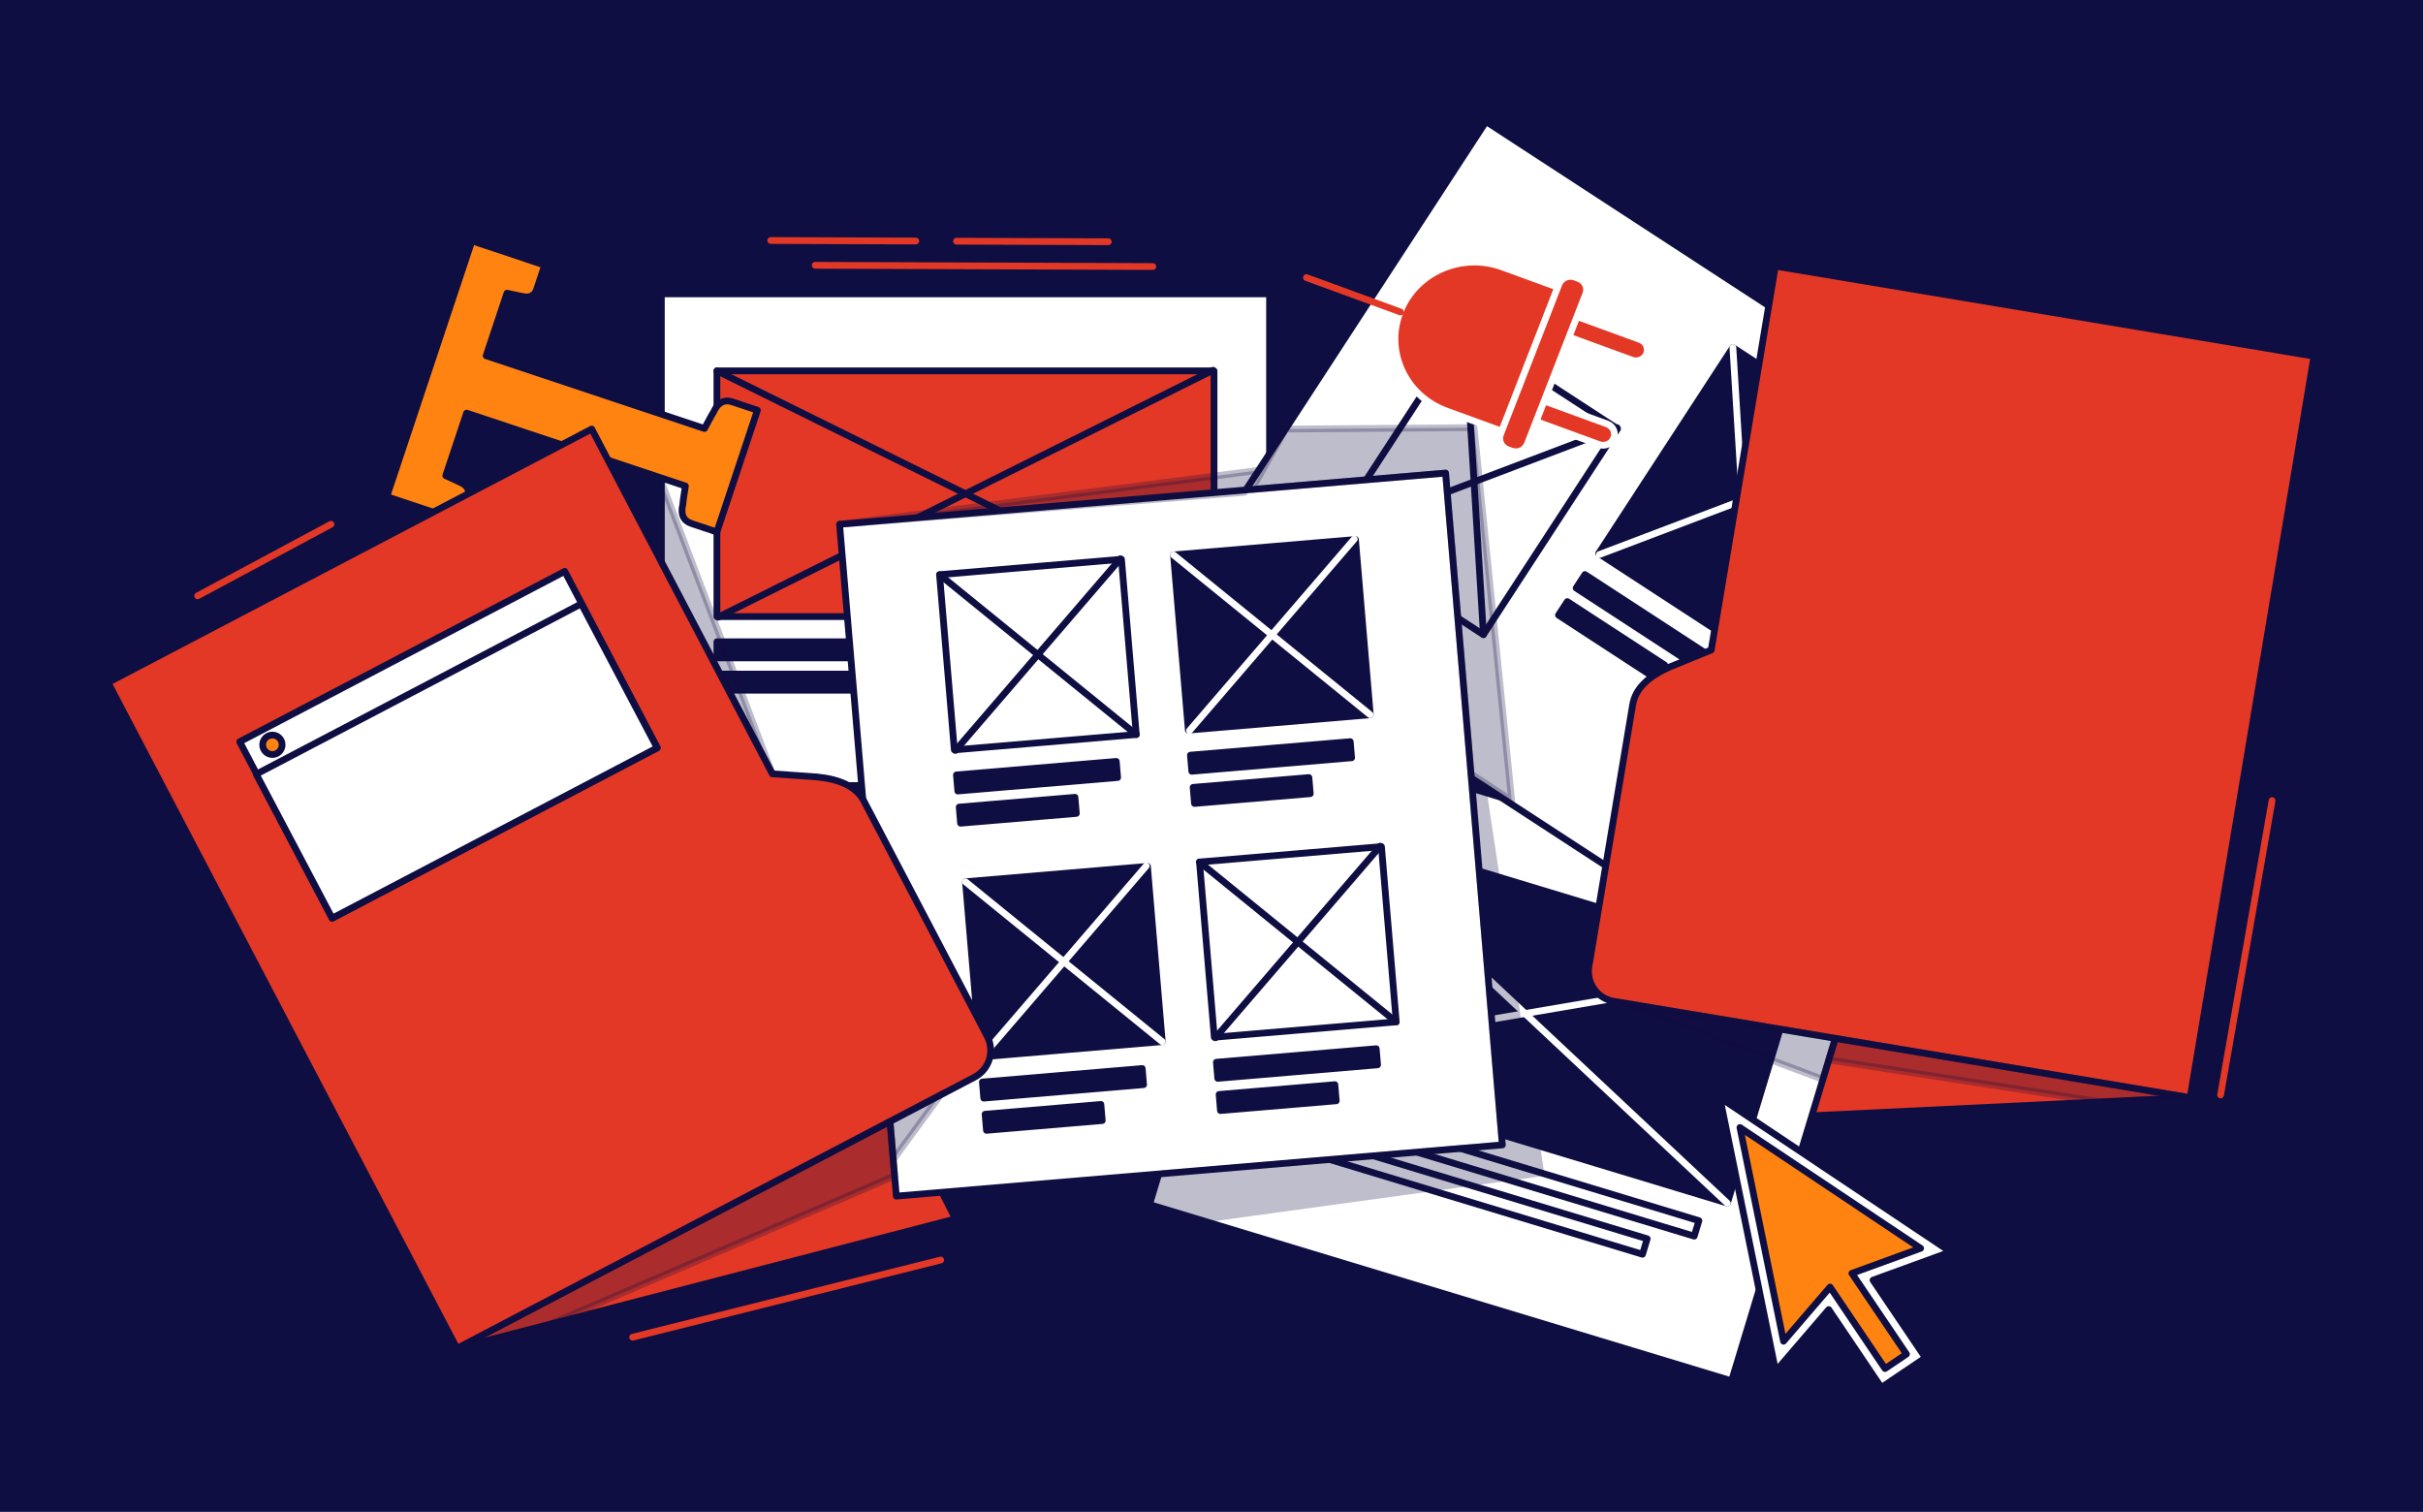 <svg width="718" height="448" viewBox="0 0 718 448" fill="none" xmlns="http://www.w3.org/2000/svg">
<rect width="718" height="448" fill="#0F0E42"/>
<path d="M648.989 325.242L526.859 331.102L541.119 240.102L648.989 325.242Z" fill="#E33825" stroke="#0F0E42" stroke-width="2" stroke-linecap="round" stroke-linejoin="round"/>
<path d="M135.398 399.552L283.138 361.172L221.598 240.102L135.398 399.552Z" fill="#E33825" stroke="#0F0E42" stroke-width="2" stroke-linecap="round" stroke-linejoin="round"/>
<path d="M376.2 87.078H195.98V232.768H376.2V87.078Z" fill="white" stroke="#0F0E42" stroke-width="2" stroke-linecap="round" stroke-linejoin="round"/>
<path d="M359.751 109.891H212.441V182.711H359.751V109.891Z" fill="#E33825" stroke="#0F0E42" stroke-width="2" stroke-linecap="round" stroke-linejoin="round"/>
<path d="M212.441 109.891L359.751 182.711" stroke="#0F0E42" stroke-width="2" stroke-linecap="round" stroke-linejoin="round"/>
<path d="M359.42 109.711L212.77 182.891" stroke="#0F0E42" stroke-width="2" stroke-linecap="round" stroke-linejoin="round"/>
<path d="M353.171 190.164H212.441V194.954H353.171V190.164Z" fill="#0F0E42" stroke="#0F0E42" stroke-width="2" stroke-linecap="round" stroke-linejoin="round"/>
<path d="M340.071 199.734H212.441V204.524H340.071V199.734Z" fill="#0F0E42" stroke="#0F0E42" stroke-width="2" stroke-linecap="round" stroke-linejoin="round"/>
<path d="M555.342 269.732L382.859 217.492L340.629 356.927L513.111 409.167L555.342 269.732Z" fill="white" stroke="#0F0E42" stroke-width="2" stroke-linecap="round" stroke-linejoin="round"/>
<path d="M532.986 286.802L392 244.102L370.892 313.795L511.877 356.496L532.986 286.802Z" fill="#0F0E42" stroke="#0F0E42" stroke-width="2" stroke-linecap="round" stroke-linejoin="round"/>
<path d="M391.977 244.109L511.847 356.519" stroke="white" stroke-width="2" stroke-linecap="round" stroke-linejoin="round"/>
<path d="M532.695 286.562L371.125 314.083" stroke="white" stroke-width="2" stroke-linecap="round" stroke-linejoin="round"/>
<path d="M503.426 361.707L368.738 320.914L367.35 325.498L502.038 366.291L503.426 361.707Z" stroke="#0F0E42" stroke-width="2" stroke-linecap="round" stroke-linejoin="round"/>
<path d="M488.107 367.074L365.957 330.078L364.569 334.662L486.719 371.658L488.107 367.074Z" stroke="#0F0E42" stroke-width="2" stroke-linecap="round" stroke-linejoin="round"/>
<path d="M591.335 134.392L440.344 36L350.065 174.541L501.055 272.933L591.335 134.392Z" fill="white" stroke="#0F0E42" stroke-width="2" stroke-linecap="round" stroke-linejoin="round"/>
<path d="M479.326 127.057L433.992 97.516L394.236 158.525L439.57 188.067L479.326 127.057Z" fill="white" stroke="#0F0E42" stroke-width="2" stroke-linecap="round" stroke-linejoin="round"/>
<path d="M434.012 97.508L439.582 188.058" stroke="#0F0E42" stroke-width="2" stroke-linecap="round" stroke-linejoin="round"/>
<path d="M479.16 126.719L394.43 158.849" stroke="#0F0E42" stroke-width="2" stroke-linecap="round" stroke-linejoin="round"/>
<path d="M429.989 190.723L390.168 164.773L387.553 168.787L427.374 194.736L429.989 190.723Z" fill="#0F0E42" stroke="#0F0E42" stroke-width="2" stroke-linecap="round" stroke-linejoin="round"/>
<path d="M413.795 191.586L384.949 172.789L382.334 176.802L411.18 195.599L413.795 191.586Z" fill="#0F0E42" stroke="#0F0E42" stroke-width="2" stroke-linecap="round" stroke-linejoin="round"/>
<path d="M558.819 132.526L513.484 102.984L473.728 163.994L519.062 193.536L558.819 132.526Z" fill="#0F0E42" stroke="#0F0E42" stroke-width="2" stroke-linecap="round" stroke-linejoin="round"/>
<path d="M513.5 102.977L519.07 193.527" stroke="white" stroke-width="2" stroke-linecap="round" stroke-linejoin="round"/>
<path d="M558.652 132.188L473.922 164.327" stroke="white" stroke-width="2" stroke-linecap="round" stroke-linejoin="round"/>
<path d="M509.481 196.191L469.66 170.242L467.045 174.255L506.866 200.205L509.481 196.191Z" fill="#0F0E42" stroke="#0F0E42" stroke-width="2" stroke-linecap="round" stroke-linejoin="round"/>
<path d="M493.28 197.055L464.434 178.258L461.818 182.271L490.664 201.068L493.28 197.055Z" fill="#0F0E42" stroke="#0F0E42" stroke-width="2" stroke-linecap="round" stroke-linejoin="round"/>
<path d="M139.842 71.367L161.412 78.557L161.242 79.057L160.742 80.577L159.022 85.747C158.472 87.387 157.262 88.107 155.622 87.977C154.822 87.847 153.102 87.557 150.242 86.877L144.062 105.417L208.762 126.977C209.522 125.547 210.192 124.377 210.612 123.537C211.032 122.697 211.492 122.147 211.622 121.767C211.752 121.387 211.952 121.177 211.992 121.057C213.212 119.077 214.852 118.367 217.002 119.077L224.442 121.557L221.252 131.147L215.582 148.177L212.432 157.637L204.992 155.157C202.842 154.437 201.922 153.017 202.132 150.697C202.172 150.567 202.132 150.277 202.262 149.897C202.392 149.517 202.352 148.797 202.512 147.877C202.682 146.957 202.842 145.607 203.102 144.007L138.272 122.407L132.092 140.947C134.782 142.127 136.462 142.967 137.182 143.337C138.572 144.217 139.152 145.397 138.612 147.037L136.842 152.337L136.342 153.857L136.172 154.357L114.602 147.167L115.232 145.277L115.272 145.147L139.182 73.387L139.852 71.367H139.842Z" fill="#FF8311" stroke="#0F0E42" stroke-width="2" stroke-linecap="round" stroke-linejoin="round"/>
<path d="M452.829 91.98C453.489 90.29 455.429 89.44 457.169 90.08L485.969 100.6C487.709 101.24 488.589 103.12 487.929 104.81C487.269 106.5 485.329 107.35 483.589 106.71L454.789 96.19C453.049 95.55 452.169 93.67 452.829 91.98Z" fill="#E33825" stroke="white" stroke-width="2" stroke-linecap="round" stroke-linejoin="round"/>
<path d="M443.09 117.004C443.75 115.314 445.69 114.464 447.43 115.104L476.23 125.624C477.97 126.264 478.85 128.144 478.19 129.834C477.53 131.524 475.59 132.374 473.85 131.734L445.05 121.214C443.31 120.574 442.43 118.694 443.09 117.004Z" fill="#E33825" stroke="white" stroke-width="2" stroke-linecap="round" stroke-linejoin="round"/>
<path d="M464.299 86.097L445.209 79.127C433.049 74.687 419.479 80.637 414.889 92.407C410.299 104.187 416.439 117.337 428.599 121.777L447.689 128.747L464.289 86.087L464.299 86.097Z" fill="#E33825" stroke="white" stroke-width="2" stroke-linecap="round" stroke-linejoin="round"/>
<path d="M444.638 128.664L461.948 84.194C462.668 82.354 464.778 81.424 466.678 82.124L467.768 82.524C469.668 83.214 470.628 85.274 469.908 87.104L452.598 131.574C451.878 133.414 449.768 134.344 447.868 133.644L446.778 133.244C444.878 132.554 443.918 130.494 444.638 128.664Z" fill="#E33825" stroke="white" stroke-width="2" stroke-linecap="round" stroke-linejoin="round"/>
<path d="M387.121 82.258L415.011 92.448" stroke="#E33825" stroke-width="2" stroke-linecap="round" stroke-linejoin="round"/>
<path d="M428.365 140.177L248.785 155.352L265.607 354.432L445.187 339.258L428.365 140.177Z" fill="white" stroke="#0F0E42" stroke-width="2" stroke-linecap="round" stroke-linejoin="round"/>
<path d="M332.324 165.725L278.406 170.281L282.794 222.206L336.712 217.65L332.324 165.725Z" fill="white" stroke="#0F0E42" stroke-width="2" stroke-linecap="round" stroke-linejoin="round"/>
<path d="M278.41 170.289L336.71 217.659" stroke="#0F0E42" stroke-width="2" stroke-linecap="round" stroke-linejoin="round"/>
<path d="M331.981 165.578L283.141 222.368" stroke="#0F0E42" stroke-width="2" stroke-linecap="round" stroke-linejoin="round"/>
<path d="M330.783 225.615L283.422 229.617L283.825 234.39L331.186 230.388L330.783 225.615Z" fill="#0F0E42" stroke="#0F0E42" stroke-width="2" stroke-linecap="round" stroke-linejoin="round"/>
<path d="M318.546 236.257L284.238 239.156L284.642 243.929L318.949 241.03L318.546 236.257Z" fill="#0F0E42" stroke="#0F0E42" stroke-width="2" stroke-linecap="round" stroke-linejoin="round"/>
<path d="M409.359 250.866L355.441 255.422L359.829 307.347L413.747 302.791L409.359 250.866Z" fill="white" stroke="#0F0E42" stroke-width="2" stroke-linecap="round" stroke-linejoin="round"/>
<path d="M355.43 255.43L413.73 302.81" stroke="#0F0E42" stroke-width="2" stroke-linecap="round" stroke-linejoin="round"/>
<path d="M409 250.727L360.16 307.507" stroke="#0F0E42" stroke-width="2" stroke-linecap="round" stroke-linejoin="round"/>
<path d="M407.81 310.756L360.449 314.758L360.853 319.531L408.214 315.529L407.81 310.756Z" fill="#0F0E42" stroke="#0F0E42" stroke-width="2" stroke-linecap="round" stroke-linejoin="round"/>
<path d="M395.562 321.406L361.254 324.305L361.657 329.078L395.965 326.179L395.562 321.406Z" fill="#0F0E42" stroke="#0F0E42" stroke-width="2" stroke-linecap="round" stroke-linejoin="round"/>
<path d="M401.664 159.866L347.746 164.422L352.134 216.347L406.052 211.791L401.664 159.866Z" fill="#0F0E42" stroke="#0F0E42" stroke-width="2" stroke-linecap="round" stroke-linejoin="round"/>
<path d="M347.738 164.43L406.038 211.8" stroke="white" stroke-width="2" stroke-linecap="round" stroke-linejoin="round"/>
<path d="M401.309 159.727L352.469 216.507" stroke="white" stroke-width="2" stroke-linecap="round" stroke-linejoin="round"/>
<path d="M400.115 219.764L352.754 223.766L353.157 228.539L400.518 224.537L400.115 219.764Z" fill="#0F0E42" stroke="#0F0E42" stroke-width="2" stroke-linecap="round" stroke-linejoin="round"/>
<path d="M387.866 230.406L353.559 233.305L353.962 238.078L388.27 235.179L387.866 230.406Z" fill="#0F0E42" stroke="#0F0E42" stroke-width="2" stroke-linecap="round" stroke-linejoin="round"/>
<path d="M340.019 256.717L286.102 261.273L290.489 313.198L344.407 308.642L340.019 256.717Z" fill="#0F0E42" stroke="#0F0E42" stroke-width="2" stroke-linecap="round" stroke-linejoin="round"/>
<path d="M286.09 261.289L344.39 308.659" stroke="white" stroke-width="2" stroke-linecap="round" stroke-linejoin="round"/>
<path d="M339.66 256.586L290.82 313.366" stroke="white" stroke-width="2" stroke-linecap="round" stroke-linejoin="round"/>
<path d="M338.471 316.623L291.109 320.625L291.513 325.398L338.874 321.396L338.471 316.623Z" fill="#0F0E42" stroke="#0F0E42" stroke-width="2" stroke-linecap="round" stroke-linejoin="round"/>
<path d="M326.222 327.265L291.914 330.164L292.317 334.937L326.625 332.038L326.222 327.265Z" fill="#0F0E42" stroke="#0F0E42" stroke-width="2" stroke-linecap="round" stroke-linejoin="round"/>
<path d="M228.87 229.273L175.34 127.133L32 202.253L90.57 314.013L135.4 399.563L278.74 324.443L288.75 319.193C293.14 316.893 294.84 311.463 292.54 307.073L256.04 237.433C253.74 233.043 248.88 230.913 242.13 230.223L228.87 229.283V229.273Z" fill="#E33825" stroke="#0F0E42" stroke-width="2" stroke-linecap="round" stroke-linejoin="round"/>
<path d="M167.353 169.305L71.031 219.789L98.434 272.073L194.756 221.589L167.353 169.305Z" fill="white" stroke="#0F0E42" stroke-width="2" stroke-linecap="round" stroke-linejoin="round"/>
<path d="M194.75 221.602L98.42 272.072L75.93 229.402L172.25 178.922L194.75 221.602Z" fill="white" stroke="#0F0E42" stroke-width="2" stroke-linecap="round" stroke-linejoin="round"/>
<path d="M507.081 192.607L526.081 78.867L685.701 105.537L664.911 229.987L648.991 325.247L489.371 298.577L478.221 296.717C473.331 295.897 470.031 291.277 470.841 286.377L483.801 208.827C484.621 203.937 488.571 200.397 494.771 197.637L507.071 192.607H507.081Z" fill="#E33825" stroke="#0F0E42" stroke-width="2" stroke-linecap="round" stroke-linejoin="round"/>
<path opacity="0.27" d="M195.98 142.773V166.513L228.87 229.273L195.98 142.773Z" fill="#0F0E42" stroke="#0F0E42" stroke-width="2" stroke-linecap="round" stroke-linejoin="round"/>
<path opacity="0.27" d="M264.68 343.635L263.73 332.305L278.74 324.445L264.68 343.635Z" fill="#0F0E42" stroke="#0F0E42" stroke-width="2" stroke-linecap="round" stroke-linejoin="round"/>
<path opacity="0.27" d="M447.962 237.249L436.802 126.719L380.962 127.139L370.922 145.049L428.362 140.189L435.892 229.279L447.962 237.249Z" fill="#0F0E42" stroke="#0F0E42" stroke-width="2" stroke-linecap="round" stroke-linejoin="round"/>
<g opacity="0.27">
<path d="M435.892 229.273L445.182 339.273L366.312 346.043L344.392 347.783L340.602 356.953L355.432 361.443L456.572 347.553L439.582 234.713" fill="#0F0E42"/>
<path d="M435.892 229.273L445.182 339.273L366.312 346.043L344.392 347.783L340.602 356.953L355.432 361.443L456.572 347.553L439.582 234.713" stroke="#0F0E42" stroke-width="2" stroke-linecap="round" stroke-linejoin="round"/>
</g>
<path opacity="0.27" d="M540.159 319.829L543.839 307.679L478.219 296.719L540.159 319.829Z" fill="#0F0E42" stroke="#0F0E42" stroke-width="2" stroke-linecap="round" stroke-linejoin="round"/>
<path opacity="0.27" d="M248.781 155.357L368.741 145.897L372.991 139.367L248.781 155.357Z" fill="#0F0E42" stroke="#0F0E42" stroke-width="2" stroke-linecap="round" stroke-linejoin="round"/>
<path d="M557.491 411.162L541.901 388.052L526.191 406.342L509.641 325.242L578.041 370.952L555.031 379.332L570.561 402.332L557.491 411.152V411.162Z" fill="#FF8311"/>
<path d="M557.491 411.162L541.901 388.052L526.191 406.342L509.641 325.242L578.041 370.952L555.031 379.332L570.561 402.332L557.491 411.152V411.162ZM542.291 381.372L558.581 405.532L564.931 401.252L548.761 377.312L569.141 369.892L515.591 334.102L528.511 397.432L542.291 381.382V381.372Z" fill="white" stroke="#0F0E42" stroke-width="2" stroke-linecap="round" stroke-linejoin="round"/>
<path d="M187.469 396.237L278.739 373.367" stroke="#E33825" stroke-width="2" stroke-linecap="round" stroke-linejoin="round"/>
<path d="M673.27 237.242L658.02 324.442" stroke="#E33825" stroke-width="2" stroke-linecap="round" stroke-linejoin="round"/>
<path d="M58.57 176.552L98.07 155.352" stroke="#E33825" stroke-width="2" stroke-linecap="round" stroke-linejoin="round"/>
<path d="M241.57 78.617L341.6 78.977" stroke="#E33825" stroke-width="2" stroke-linecap="round" stroke-linejoin="round"/>
<path d="M283.43 71.469L328.42 71.629" stroke="#E33825" stroke-width="2" stroke-linecap="round" stroke-linejoin="round"/>
<path d="M228.391 71.266L271.381 71.416" stroke="#E33825" stroke-width="2" stroke-linecap="round" stroke-linejoin="round"/>
<path d="M80.72 223.572C82.31 223.572 83.6 222.283 83.6 220.693C83.6 219.102 82.31 217.812 80.72 217.812C79.129 217.812 77.84 219.102 77.84 220.693C77.84 222.283 79.129 223.572 80.72 223.572Z" fill="#FF8311" stroke="#0F0E42" stroke-width="2" stroke-linecap="round" stroke-linejoin="round"/>
<path opacity="0.27" d="M622.628 326.512L541.898 314.082L543.838 307.672L648.988 325.242L622.628 326.512Z" fill="#0F0E42" stroke="#0F0E42" stroke-width="2" stroke-linecap="round" stroke-linejoin="round"/>
<path opacity="0.27" d="M135.398 399.555L263.728 332.305L265.088 348.465L162.778 392.445L135.398 399.555Z" fill="#0F0E42" stroke="#0F0E42" stroke-width="2" stroke-linecap="round" stroke-linejoin="round"/>
</svg>
